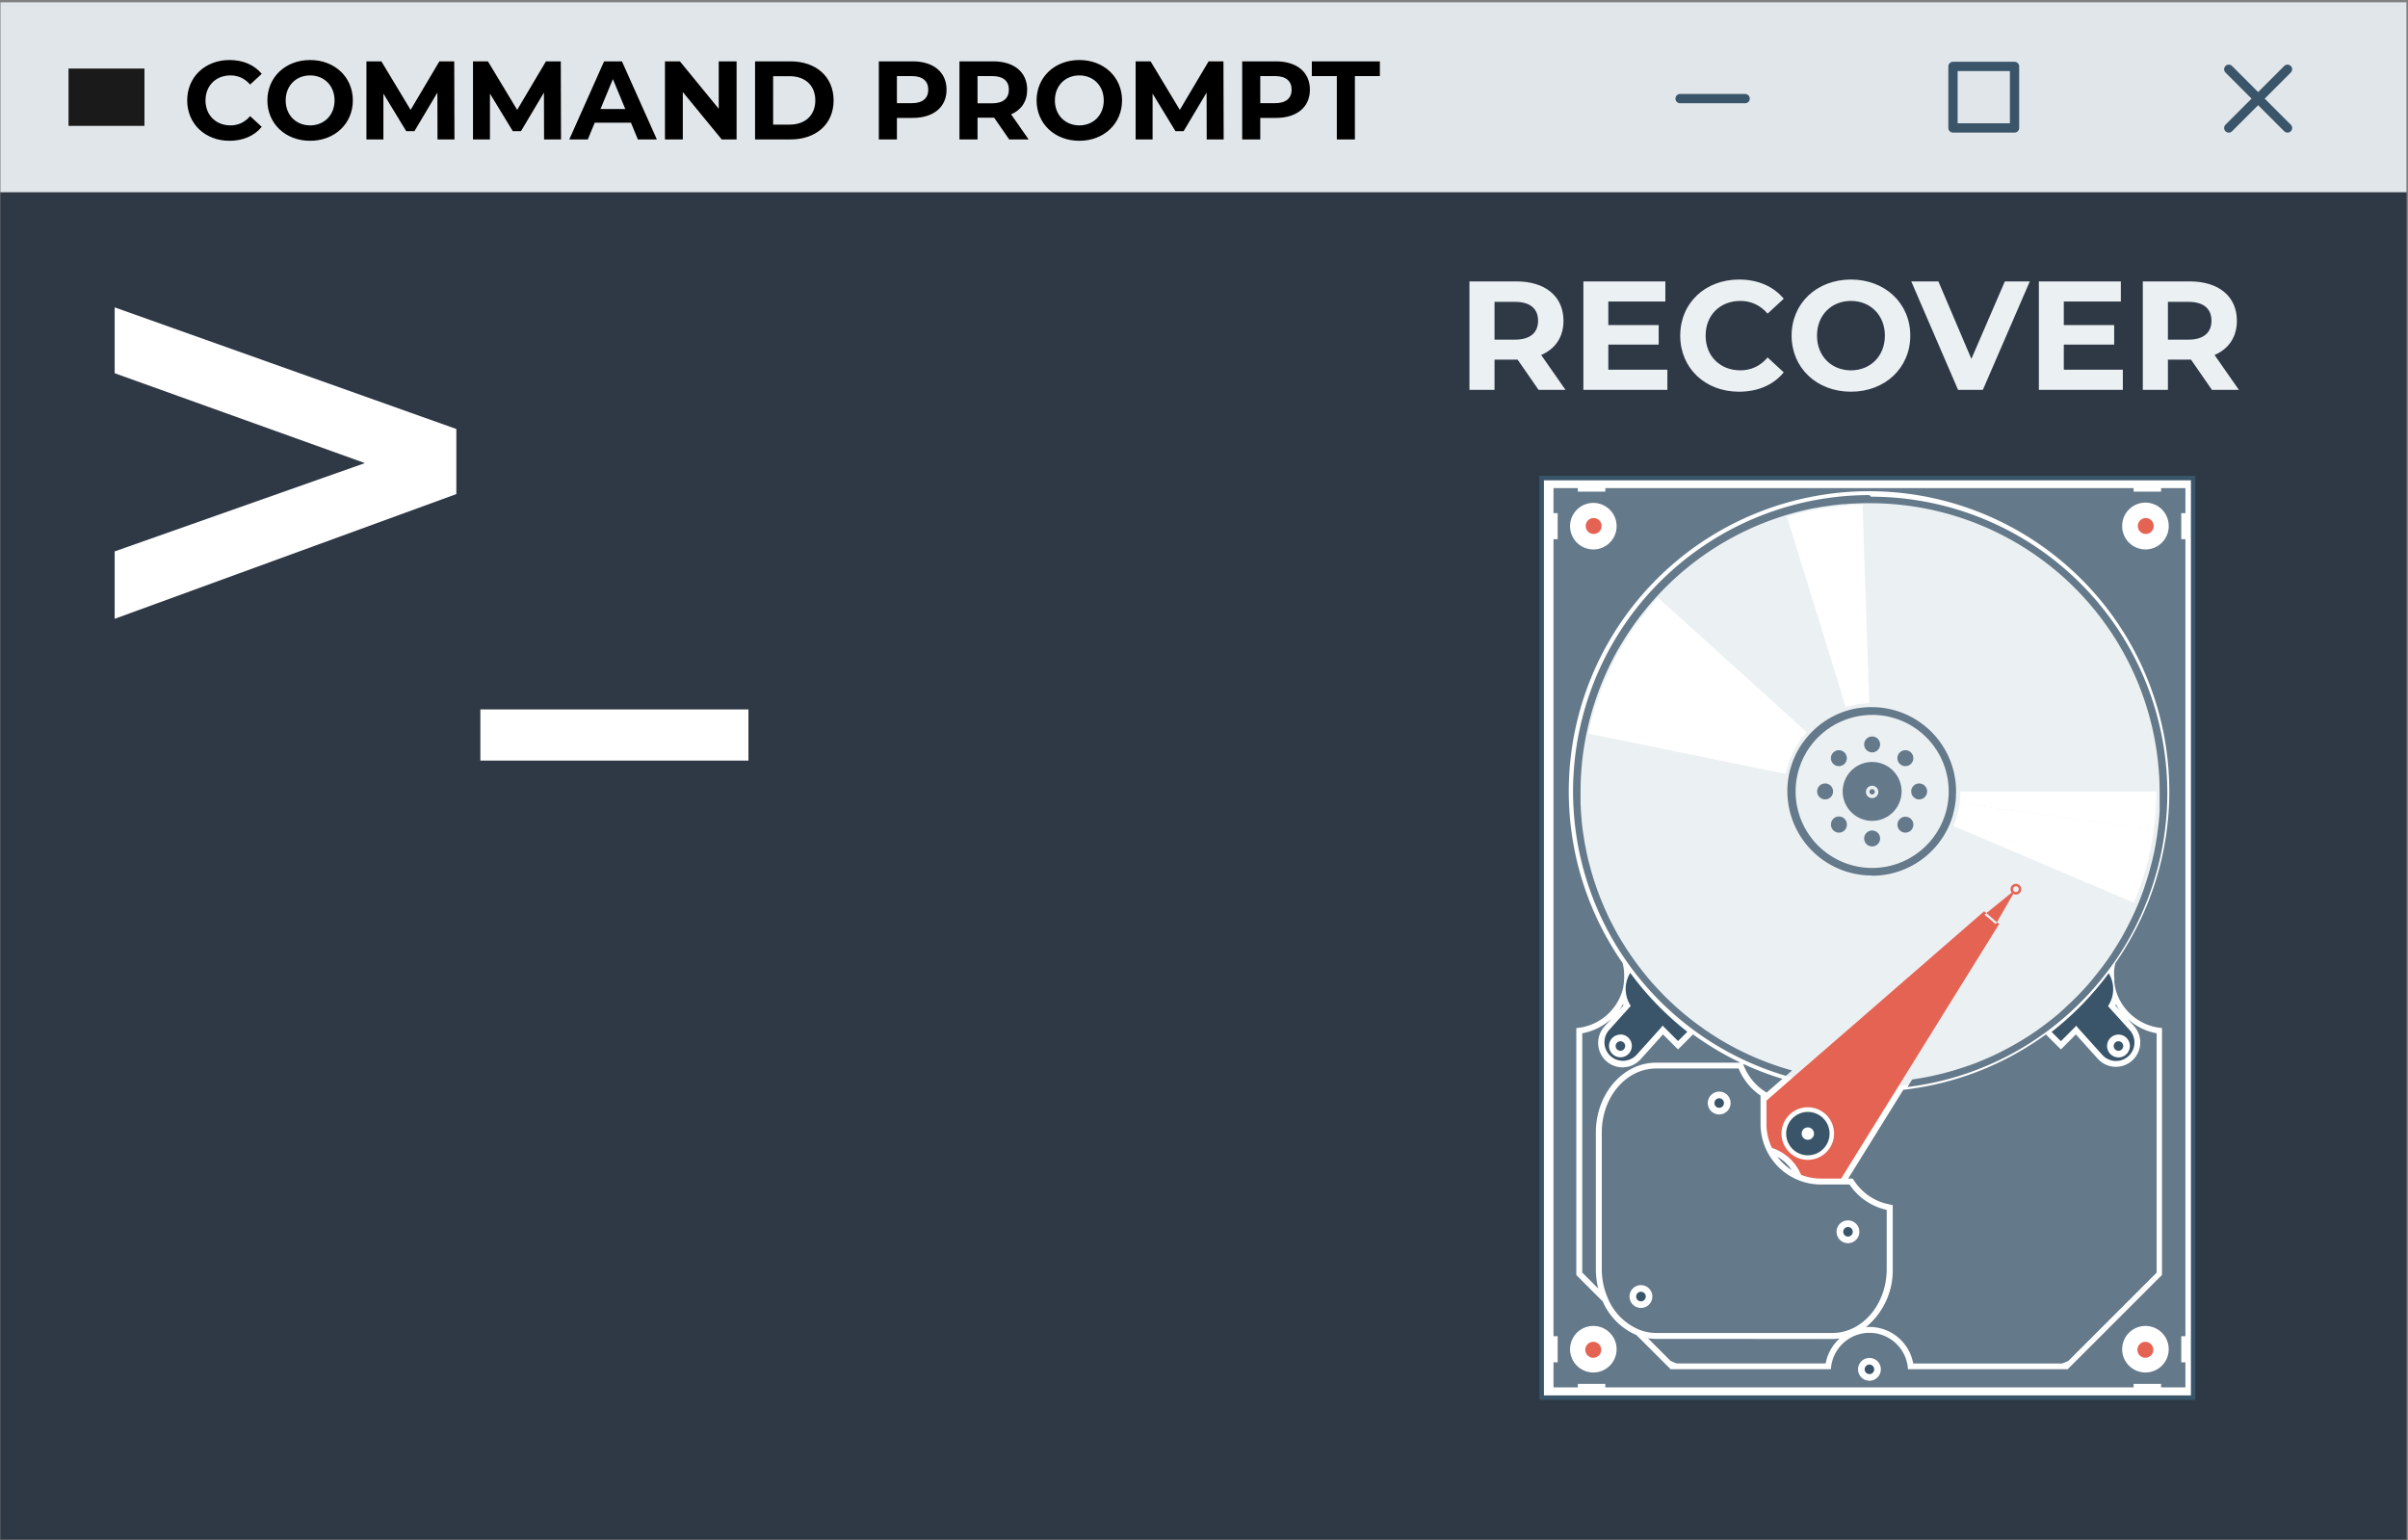 <svg width="777" height="497" fill="none" xmlns="http://www.w3.org/2000/svg"><rect width="100%" height="100%" fill="#808080" stroke="none"/><path d="M776.539.7H.109v496.129h776.43V.699z" fill="#2F3845"/><path d="M776.539.7H.109v61.33h776.43V.7z" fill="#E1E6EA"/><path d="M46.61 22.121h-24.5v18.5h24.5v-18.5z" fill="#1A1A1A"/><path d="M707.681 154.281h-210.22v296.75h210.22v-296.75z" fill="#fff" stroke="#39556A" stroke-width="1.45" stroke-miterlimit="10"/><path d="M602.83 351.001c52.567 0 95.18-42.69 95.18-95.35 0-52.661-42.613-95.35-95.18-95.35-52.566 0-95.18 42.689-95.18 95.35 0 52.66 42.614 95.35 95.18 95.35z" fill="#EBF0F3"/><path d="M705.179 165.602v-8.09h-7.85v1.14h-8.87v-1.14h-170.46v1.14h-8.87v-1.14h-7.85v8.09h1.34v8.4h-1.34v257.2h1.34v8.43h-1.34v8.09h7.85v-1.14h8.87v1.14h170.46v-1.14h8.87v1.14h7.85v-8.09h-1.34v-8.43h1.34v-257.2h-1.34v-8.4h1.34zm-12.29 2.3a1.92 1.92 0 11.002 3.84 1.92 1.92 0 01-.002-3.84zm-179.34 0a1.92 1.92 0 11.002 3.84 1.92 1.92 0 01-.002-3.84zm0 269.43a1.918 1.918 0 01-1.774-1.186 1.921 1.921 0 111.774 1.186zm89.67 8.24a3.68 3.68 0 110-7.36 3.68 3.68 0 010 7.36zm89.67-8.24a1.918 1.918 0 01-1.774-1.186 1.921 1.921 0 111.774 1.186zm-10.65-121.65v1.06c0 .22 0 .44.08.65v.16c0 .23.08.46.12.68v.11c.05.24.11.48.17.72v.07c.067.253.137.503.21.75.08.26.17.51.26.77.1.26.2.52.3.77a17.001 17.001 0 0014.24 10.33v79.68l-30.43 30.43h-51.54a12.45 12.45 0 00-24.86 0h-51.71l-11.08-11.05a20.717 20.717 0 01-10.83-10.81l-8.53-8.53v-79.7a17.003 17.003 0 0014.81-11.88c.08-.25.15-.5.21-.75v-.07c.06-.24.12-.48.17-.72v-.12c0-.22.09-.45.12-.68v-.17c0-.21.06-.43.08-.65.02-.22 0-.13 0-.2s0-.43.05-.65c.05-.22 0-.14 0-.21v-.86c0-.47 0-.92-.06-1.38a17.073 17.073 0 00-.43-2.64 96.886 96.886 0 01-17.193-49.221 96.886 96.886 0 0146.479-89.026 96.89 96.89 0 01129.714 138.247c-.212.867-.356 1.75-.43 2.64v1.4c0 .35.07.56.08.85z" fill="#64798A"/><path d="M682.75 324.059c-.06.13-.11.26-.17.38l1.56 1.73a19.396 19.396 0 01-1.39-2.11zM562.769 344.121a17.562 17.562 0 006.38 7.88l.84.57v.06l5.15-4.48a96.238 96.238 0 01-12.7-4.85l.33.82zM687.999 342.251a7.872 7.872 0 01-11.11-.59l-7.06-7.85-4.83 4.85-4.85-4.85a96.376 96.376 0 01-46 17.87l-17.79 28.66h1.46l.57.85a17.503 17.503 0 0010.84 7.38l1.51.33v20.64a23.647 23.647 0 01-8.64 18.72c.38 0 .76-.05 1.15-.05a14.38 14.38 0 0114.1 11.79h48.09l1.93-.79 28.52-28.52v-77.24a18.878 18.878 0 01-9.53-4.81l2.25 2.5a7.879 7.879 0 01-.61 11.11zM514.941 365.461c0-12.43 8.73-22.53 19.46-22.53h27.23a96.821 96.821 0 01-15.33-9.12l-4.85 4.85-4.85-4.85-7.06 7.85a7.883 7.883 0 01-5.47 2.753 7.884 7.884 0 01-5.787-2 7.87 7.87 0 01-.443-11.273l2.25-2.5a18.87 18.87 0 01-9.54 4.81v77.21l5.16 5.16a25.799 25.799 0 01-.77-6.29v-44.07zM523.701 324.059c-.416.736-.88 1.445-1.39 2.12l1.56-1.74c-.06-.12-.11-.25-.17-.38zM534.4 432.069a16.8 16.8 0 01-2.65-.21l7.32 7.33 1.93.81h48.09a14.345 14.345 0 014.53-8.08c-.788.117-1.583.177-2.38.18l-56.84-.03zM575.68 374.81a13.443 13.443 0 00-2.16-1.49 17.66 17.66 0 004.63 4.28 13.621 13.621 0 00-2.47-2.79z" fill="#64798A"/><path d="M603.221 159.77a95.624 95.624 0 00-84.782 51.391 95.635 95.635 0 006.342 98.939l.74 1.05.63.87a95.796 95.796 0 0050.11 35.15l2-1.72a92.983 92.983 0 01-23.26-10c-.82-.5-1.634-1.01-2.44-1.53l-.25-.16c-.667-.447-1.35-.907-2.05-1.38l-.43-.3c-.667-.487-1.36-.984-2.08-1.49l-.15-.11a81.622 81.622 0 01-2.27-1.74l-.14-.11-.16-.13c-.61-.49-1.22-1-1.82-1.49l-.41-.35a200.386 200.386 0 01-1.83-1.59l-.25-.22a171.938 171.938 0 00-2.09-1.94c-.667-.62-1.3-1.247-1.9-1.88l-.39-.4c-.54-.56-1.074-1.124-1.6-1.69l-.31-.33a70.822 70.822 0 01-3.61-4.18l-.36-.45a83.494 83.494 0 01-1.39-1.77l-.1-.12-.24-.31c-.4-.534-.794-1.067-1.18-1.6a261.832 261.832 0 01-2-2.88l-.33-.5c-.4-.607-.794-1.22-1.18-1.84l-.35-.55c-.47-.76-.93-1.52-1.37-2.29-.47-.81-.92-1.62-1.35-2.43l-.28-.54a64.92 64.92 0 00-1-1.92l-.32-.65a63.93 63.93 0 01-1-2.16l-.15-.31a78.46 78.46 0 01-1.1-2.53l-.23-.55c-.274-.667-.54-1.334-.8-2l-.28-.74c-.26-.69-.51-1.38-.75-2.08l-.18-.52c-.294-.867-.577-1.74-.85-2.62l-.16-.54c-.214-.7-.417-1.404-.61-2.11l-.22-.8c-.18-.667-.354-1.334-.52-2l-.16-.67a71.169 71.169 0 01-.59-2.7c0-.16-.06-.32-.09-.48-.147-.754-.287-1.507-.42-2.26l-.14-.85c-.11-.68-.21-1.36-.31-2l-.11-.78c-.12-.927-.23-1.854-.33-2.78v-.33c-.08-.827-.15-1.657-.21-2.49 0-.29 0-.58-.06-.87 0-.69-.08-1.38-.1-2.07v-.85-2.86a93.656 93.656 0 012.52-21.63c.06-.26.13-.52.19-.78.173-.72.356-1.434.55-2.14l.19-.69c.253-.907.52-1.807.8-2.7l.16-.49c.24-.74.486-1.48.74-2.22l.28-.78c.26-.73.53-1.46.81-2.18l.18-.48a85.61 85.61 0 011.06-2.58l.29-.66c.286-.667.583-1.334.89-2l.34-.73a83.745 83.745 0 012.56-4.99l.36-.65c.386-.667.78-1.334 1.18-2l.27-.45c.5-.82 1.01-1.637 1.53-2.45l.23-.35c.466-.714.94-1.417 1.42-2.11l.3-.44a85.976 85.976 0 013.54-4.72l.22-.28a80.64 80.64 0 011.84-2.21l.05-.06a72.256 72.256 0 012.06-2.33 93.284 93.284 0 0150.9-28.57h.2c.946-.18 1.9-.35 2.86-.51h.14a90.002 90.002 0 016-.75h.53c.846-.074 1.696-.137 2.55-.19h.46c1-.06 2-.1 3-.12h2.23a93.43 93.43 0 0193.43 93.43V261.1c0 .27 0 .67-.06 1v.44l-.06.79c-.04.526-.087 1.05-.14 1.57 0 .2 0 .41-.06.62-.074.72-.157 1.44-.25 2.16l-.06.43c-.08.58-.15 1.15-.24 1.73l-.12.75c-.074.466-.15.933-.23 1.4 0 .27-.09.53-.14.8l-.26 1.38-.15.76c-.114.526-.23 1.056-.35 1.59l-.11.51c-.16.666-.327 1.333-.5 2l-.17.63c-.13.48-.25 1-.39 1.43-.07.26-.15.53-.23.79-.12.42-.247.84-.38 1.26l-.25.81c-.14.43-.27.85-.41 1.27l-.25.75-.12.36v.06c-.14.4-.28.79-.42 1.19l-.19.53-.33.88-.14.37-.19.51-.31.76c-.16.4-.32.79-.48 1.18l-.1.24.07-.17-.08.18-.25.59-.48 1.1-.38.84-.52 1.12-.37.77c-.28.58-.567 1.16-.86 1.74l-.37.72-.6 1.14-.46.85-.54 1-.5.87-.54.92-.52.87-.57.91-.53.84a94.26 94.26 0 00-1 1.58l-.61.88-.55.8-.65.91-.52.71-.68.91-.22.3-.31.4-.72.92-.49.6c-.527.666-1.064 1.333-1.61 2l-.35.41-.84 1-.5.56-.85.93-.51.55-.88.93-.47.48-1 1a80.875 80.875 0 01-2.41 2.31l-.27.25-1 .95-.45.39-1 .91-.12.1-.33.28-1.1.91-.3.24-.51.41c-1.14.906-2.3 1.79-3.48 2.65l-.23.17-1.25.88-.38.27-1.24.84-.35.23a90.347 90.347 0 01-6 3.61l-.23.13-1.4.76-.34.18-1.42.73-.24.12a89.158 89.158 0 01-6.48 2.93l-.27.11-1.52.6-.32.12-1.57.58h-.1c-1.747.626-3.52 1.2-5.32 1.72a92.71 92.71 0 01-12.87 2.77l-1.5 2.42a95.132 95.132 0 0044.27-17.41 96.203 96.203 0 0021-20.88l.63-.87.74-1a95.634 95.634 0 006.341-98.939 95.63 95.63 0 00-84.781-51.391l-.49-.52z" fill="#64798A"/><path d="M630.32 266.55l58.23 24.76a91.952 91.952 0 006.45-23.58l-62.64-8.5a28.3 28.3 0 01-2.04 7.32zM603.15 226.941l-2.15-64.07a92.44 92.44 0 00-24.41 3.86l19 61.45a28.39 28.39 0 017.56-1.24z" fill="#fff"/><path d="M695.78 255.398h-63.2a28.688 28.688 0 01-.26 3.83l62.64 8.5c.546-4.087.82-8.206.82-12.33zM512.551 236.739l63.63 13a28.277 28.277 0 012.5-7.17l-57.88-29.28a91.872 91.872 0 00-8.25 23.45zM535.001 192.859a92.706 92.706 0 00-14.2 20.4l57.88 29.28a28.558 28.558 0 014.3-6.26l-47.98-43.42z" fill="#fff"/><path d="M604.089 282.609a27.218 27.218 0 0025-16.56c.22-.52.42-1 .61-1.58l.09-.26c.16-.48.31-1 .45-1.45v-.17a27.168 27.168 0 00.88-5.2v-.23c0-.58.06-1.16.06-1.75a27.213 27.213 0 00-27.21-27.21h-.9a27.528 27.528 0 00-3.59.35h-.18c-.49.08-1 .18-1.45.29l-.34.08c-.53.13-1.06.27-1.58.43a27.224 27.224 0 00-12.13 7.74c-.37.41-.73.84-1.07 1.27l-.2.25c-.33.43-.66.86-1 1.31a27.305 27.305 0 00-3.25 6.39l-.06.16c-.16.48-.31.964-.45 1.45l-.09.3c-.15.55-.29 1.11-.4 1.67a27.243 27.243 0 005.601 22.64 27.237 27.237 0 0021.069 10l.14.08zm0-51.91a24.697 24.697 0 0122.827 15.241 24.7 24.7 0 11-47.517 9.459 24.699 24.699 0 0124.69-24.69v-.01z" fill="#64798A"/><path d="M604.09 264.898a9.5 9.5 0 100-19.002 9.5 9.5 0 000 19.002zm0-11.34a2 2 0 11-2 2 2.001 2.001 0 012-1.99v-.01z" fill="#64798A"/><path d="M604.091 256.38a.86.86 0 10-.001-1.721.86.86 0 00.001 1.721zM586.35 255.398a2.567 2.567 0 013.071-2.52 2.565 2.565 0 012.019 2.019 2.568 2.568 0 01-4.338 2.318 2.568 2.568 0 01-.752-1.817z" fill="#64798A"/><path d="M588.919 256.37a.97.97 0 100-1.94.97.97 0 000 1.94zM619.269 252.828a2.573 2.573 0 012.521 3.072 2.563 2.563 0 01-.704 1.315 2.563 2.563 0 01-2.8.558 2.574 2.574 0 01-1.587-2.375 2.57 2.57 0 012.57-2.57z" fill="#64798A"/><path d="M619.271 256.361a.96.96 0 100-1.92.96.96 0 000 1.92zM604.09 273.152a2.57 2.57 0 110-5.14 2.57 2.57 0 010 5.14z" fill="#64798A"/><path d="M604.091 271.529a.96.96 0 100-1.92.96.96 0 000 1.92zM604.09 237.66a2.57 2.57 0 11-.001 5.14 2.57 2.57 0 01.001-5.14z" fill="#64798A"/><path d="M604.091 241.19a.96.96 0 100-1.92.96.96 0 000 1.92zM613 242.852a2.567 2.567 0 013.952.393 2.569 2.569 0 01-1.153 3.8 2.57 2.57 0 01-2.799-4.193z" fill="#64798A"/><path d="M615.487 245.337a.96.96 0 10-1.357-1.359.96.96 0 001.357 1.359zM595.189 267.949a2.576 2.576 0 01-2.8.553 2.574 2.574 0 01-1.584-2.373 2.569 2.569 0 115.136 0c0 .682-.271 1.336-.752 1.82z" fill="#64798A"/><path d="M594.042 266.796a.959.959 0 10-1.356-1.357.959.959 0 001.356 1.357zM591.54 242.852a2.574 2.574 0 012.8-.554 2.57 2.57 0 11-2.8 4.194 2.582 2.582 0 010-3.64z" fill="#64798A"/><path d="M594.05 245.371a.96.96 0 10-1.358-1.358.96.96 0 001.358 1.358zM616.64 267.949a2.572 2.572 0 01-3.952-.393 2.571 2.571 0 013.952-3.247 2.575 2.575 0 010 3.64z" fill="#64798A"/><path d="M615.507 266.815a.959.959 0 10-1.356-1.357.959.959 0 001.356 1.357z" fill="#64798A"/><path d="M570 355.168v7.6a17.44 17.44 0 001.77 7.67 15.484 15.484 0 019.39 8.68 17.436 17.436 0 006.4 1.21h6.53l17.64-28.42.83-1.34 1.47-2.37 12.25-19.74 1.19-1.92 17.6-28.35-.71-.6-.38.66-3.63-3.09.59-.48-.71-.6-37.33 32.46-2.2 1.92-20.21 17.54-2 1.75-1.14 1-7.35 6.42zm62.37-49.42l2-2.36c.17-.2.86.09 1.54.67.68.58 1.08 1.21.91 1.41l-2 2.36c-.17.21-.86-.09-1.54-.67-.68-.58-1.09-1.16-.91-1.41zm-17.69 20.8l.09-.13 6.62-7.78a1.61 1.61 0 011.093-.558 1.593 1.593 0 011.167.378c.16.137.292.304.388.491a1.62 1.62 0 01.097 1.223c-.065.2-.168.386-.305.546l-5 5.83-1.63 1.92a1.587 1.587 0 01-1.093.559 1.593 1.593 0 01-1.367-.589 1.598 1.598 0 01-.06-1.89zm-24.77 28.17l2.58-3 1-1.15 1.75-2.05 3.72-4.37a2.186 2.186 0 013.03-.18 2.186 2.186 0 01.3 3.02l-1.56 1.84-1.82 2.13-1 1.21-4.61 5.42a2.19 2.19 0 01-3.33-2.84l-.06-.03zm-1.08 4.64a8.479 8.479 0 01-4.8 14.902 8.48 8.48 0 114.8-14.902z" fill="#E56353"/><path d="M649.619 288.451a1.727 1.727 0 002.278-.5 1.732 1.732 0 00-.289-2.314 1.73 1.73 0 00-2.469 2.404l-8.19 6.65 3.41 2.91 5.26-9.15zm.16-2.11a.927.927 0 01.954-.291.924.924 0 01.669.74.93.93 0 01-1.383.961l-.14-.1-.12-.12a.929.929 0 01.02-1.19z" fill="#E56353"/><path d="M578.801 371.141a6.993 6.993 0 007.731.92 7.004 7.004 0 003.799-6.797 7.006 7.006 0 00-4.834-6.104 7.004 7.004 0 00-7.486 2.141 7.002 7.002 0 00.79 9.84zm3-6.6a2.004 2.004 0 013.533 1.12 2 2 0 01-3.313 1.66 1.996 1.996 0 01-.19-2.78h-.03z" fill="#3A556A"/><path d="M608.789 409.539v-19.1a19.508 19.508 0 01-12-8.19h-9.219a19.49 19.49 0 01-17.151-10.25 19.596 19.596 0 01-2.339-9.27v-9.18a19.536 19.536 0 01-7.07-8.74H534.4c-9.68 0-17.541 9.23-17.541 20.62v44.08a23.49 23.49 0 001.901 9.33 18.69 18.69 0 0010.32 10.32c1.698.65 3.5.989 5.32 1h56.85c9.69-.01 17.539-9.24 17.539-20.62zm-79.289 12.54a3.684 3.684 0 01-3.407-2.265 3.672 3.672 0 01.791-4.014 3.678 3.678 0 016.285 2.599 3.679 3.679 0 01-3.669 3.68zm25.239-62.44a3.676 3.676 0 01-3.399-2.272 3.676 3.676 0 01.797-4.011 3.677 3.677 0 015.662.558 3.68 3.68 0 01-3.06 5.725zm41.55 41.55a3.676 3.676 0 01-3.399-2.272 3.676 3.676 0 01.797-4.011 3.677 3.677 0 015.662.558 3.679 3.679 0 01-3.05 5.725h-.01z" fill="#64798A"/><path d="M554.739 357.502a1.54 1.54 0 100-3.08 1.54 1.54 0 000 3.08zM596.3 399.049a1.54 1.54 0 10-.001-3.081 1.54 1.54 0 00.001 3.081zM529.499 419.952a1.55 1.55 0 100-3.1 1.55 1.55 0 000 3.1zM681.58 321.59a9.92 9.92 0 00.29-2.39v-.13a9.997 9.997 0 00-1.44-5l-.1.13A97.451 97.451 0 01662 333l3 3 5-5c.182.295.389.572.62.83l7.73 8.59a5.964 5.964 0 108.85-8l-7-7.73a9.997 9.997 0 001.38-3.1zm2 12.28a3.679 3.679 0 012.602 6.282 3.679 3.679 0 11-5.204-5.204 3.68 3.68 0 012.602-1.078z" fill="#3A556A"/><path d="M683.579 339.092a1.54 1.54 0 100-3.08 1.54 1.54 0 000 3.08zM603.22 443.432a1.54 1.54 0 10-.001-3.081 1.54 1.54 0 00.001 3.081zM519.71 340.83a6.004 6.004 0 004.292 1.494 6.005 6.005 0 004.108-1.944l7.73-8.59c.23-.258.438-.536.62-.83l5 5 3-3a97.43 97.43 0 01-18.29-18.83L526 314a9.991 9.991 0 00-1.44 5v.13c.005 1.95.575 3.857 1.64 5.49l-6.95 7.73a6.004 6.004 0 00-.947 6.606c.341.711.82 1.348 1.407 1.874zm3.16-7a3.685 3.685 0 013.609 4.398 3.677 3.677 0 01-5.017 2.682 3.685 3.685 0 01-2.272-3.4 3.68 3.68 0 013.68-3.64v-.04z" fill="#3A556A"/><path d="M522.87 339.092a1.54 1.54 0 100-3.08 1.54 1.54 0 000 3.08z" fill="#3A556A"/><path d="M514.129 177.309a7.51 7.51 0 007.51-7.51 7.51 7.51 0 00-7.51-7.51 7.51 7.51 0 00-7.51 7.51 7.51 7.51 0 007.51 7.51zM692.28 177.309a7.51 7.51 0 007.509-7.51 7.51 7.51 0 10-15.019 0 7.51 7.51 0 007.51 7.51zM514.129 442.911a7.51 7.51 0 100-15.02 7.51 7.51 0 000 15.02zM692.28 442.911a7.51 7.51 0 10-.002-15.02 7.51 7.51 0 00.002 15.02z" fill="#fff"/><path d="M586.279 354.822l8.27 8.02 27.36-33.59 17.18-25.45-2.03-4.2-10.44 8.9-40.34 46.32zM516.051 171.562a2.566 2.566 0 01-2.8.554 2.576 2.576 0 01-1.585-2.374 2.57 2.57 0 014.385-1.82 2.58 2.58 0 010 3.64zM694.201 171.562a2.566 2.566 0 01-2.8.554 2.576 2.576 0 01-1.585-2.374 2.57 2.57 0 014.385-1.82 2.58 2.58 0 010 3.64zM515.92 437.41a2.572 2.572 0 01-4.385-1.82 2.57 2.57 0 014.385-1.82 2.578 2.578 0 010 3.64zM694.07 437.41a2.573 2.573 0 01-3.952-.393 2.573 2.573 0 011.152-3.801 2.573 2.573 0 012.8.554 2.578 2.578 0 010 3.64z" fill="#E56353"/><path d="M738.12 22.352l-18.95 18.95M738.12 41.302l-18.95-18.95M650.04 21.43h-19.86v19.86h19.86V21.43zM542.119 31.82h20.99" stroke="#3A556A" stroke-width="3" stroke-linecap="round" stroke-linejoin="round"/><path d="M505.15 125.809l-7.85-11.25c4.55-1.95 7.2-5.8 7.2-11.05 0-7.85-5.85-12.7-15.2-12.7h-15.15v35h8.1v-9.75h7.45l6.75 9.75h8.7zm-8.85-22.3c0 3.8-2.5 6.1-7.45 6.1h-6.6v-12.2h6.6c4.95 0 7.45 2.25 7.45 6.1zm22.668 15.8v-8.1h16.25v-6.3h-16.25v-7.6h18.4v-6.5h-26.45v35h27.1v-6.5h-19.05zm42.147 7.1c6.1 0 11.15-2.2 14.45-6.25l-5.2-4.8c-2.35 2.75-5.3 4.15-8.8 4.15-6.55 0-11.2-4.6-11.2-11.2s4.65-11.2 11.2-11.2c3.5 0 6.45 1.4 8.8 4.1l5.2-4.8c-3.3-4-8.35-6.2-14.4-6.2-10.9 0-19 7.55-19 18.1s8.1 18.1 18.95 18.1zm36.137 0c11 0 19.15-7.65 19.15-18.1 0-10.45-8.15-18.1-19.15-18.1-11.05 0-19.15 7.7-19.15 18.1 0 10.4 8.1 18.1 19.15 18.1zm0-6.9c-6.25 0-10.95-4.55-10.95-11.2 0-6.65 4.7-11.2 10.95-11.2 6.25 0 10.95 4.55 10.95 11.2 0 6.65-4.7 11.2-10.95 11.2zm49.666-28.7l-10.8 25-10.65-25h-8.75l15.1 35h8l15.15-35h-8.05zm19.022 28.5v-8.1h16.25v-6.3h-16.25v-7.6h18.4v-6.5h-26.45v35h27.1v-6.5h-19.05zm56.495 6.5l-7.85-11.25c4.55-1.95 7.2-5.8 7.2-11.05 0-7.85-5.85-12.7-15.2-12.7h-15.15v35h8.1v-9.75h7.45l6.75 9.75h8.7zm-8.85-22.3c0 3.8-2.5 6.1-7.45 6.1h-6.6v-12.2h6.6c4.95 0 7.45 2.25 7.45 6.1z" fill="#EBF0F3"/><path d="M74.048 45.432c4.392 0 8.028-1.584 10.404-4.5l-3.744-3.456c-1.692 1.98-3.816 2.988-6.336 2.988-4.716 0-8.064-3.312-8.064-8.064 0-4.752 3.348-8.064 8.064-8.064 2.52 0 4.644 1.008 6.336 2.952l3.744-3.456c-2.376-2.88-6.012-4.464-10.368-4.464-7.848 0-13.68 5.436-13.68 13.032s5.832 13.032 13.644 13.032zm26.019 0c7.92 0 13.788-5.508 13.788-13.032s-5.868-13.032-13.788-13.032c-7.956 0-13.788 5.544-13.788 13.032s5.832 13.032 13.788 13.032zm0-4.968c-4.5 0-7.884-3.276-7.884-8.064s3.384-8.064 7.884-8.064 7.884 3.276 7.884 8.064-3.384 8.064-7.884 8.064zM146.642 45l-.072-25.2h-4.788l-9.288 15.66-9.432-15.66h-4.824V45h5.472V30.204l7.38 12.132h2.628l7.416-12.456.036 15.12h5.472zm34.383 0l-.072-25.2h-4.788l-9.288 15.66-9.432-15.66h-4.824V45h5.472V30.204l7.38 12.132h2.628l7.416-12.456.036 15.12h5.472zm24.807 0h6.12l-11.268-25.2h-5.76L183.692 45h5.976l2.232-5.4h11.7l2.232 5.4zm-12.06-9.828l3.996-9.648 3.996 9.648h-7.992zM231.918 19.8v15.3L219.39 19.8h-4.824V45h5.76V29.7L232.89 45h4.788V19.8h-5.76zM243.64 45h11.448c8.244 0 13.896-4.968 13.896-12.6s-5.652-12.6-13.896-12.6H243.64V45zm5.832-4.788V24.588h5.328c5.004 0 8.28 2.988 8.28 7.812s-3.276 7.812-8.28 7.812h-5.328zM294.486 19.8h-10.908V45h5.832v-6.948h5.076c6.732 0 10.944-3.492 10.944-9.108 0-5.652-4.212-9.144-10.944-9.144zm-.324 13.5h-4.752v-8.748h4.752c3.564 0 5.364 1.62 5.364 4.392 0 2.736-1.8 4.356-5.364 4.356zM331.913 45l-5.652-8.1c3.276-1.404 5.184-4.176 5.184-7.956 0-5.652-4.212-9.144-10.944-9.144h-10.908V45h5.832v-7.02h5.364l4.86 7.02h6.264zm-6.372-16.056c0 2.736-1.8 4.392-5.364 4.392h-4.752v-8.784h4.752c3.564 0 5.364 1.62 5.364 4.392zm22.729 16.488c7.92 0 13.788-5.508 13.788-13.032s-5.868-13.032-13.788-13.032c-7.956 0-13.788 5.544-13.788 13.032s5.832 13.032 13.788 13.032zm0-4.968c-4.5 0-7.884-3.276-7.884-8.064s3.384-8.064 7.884-8.064 7.884 3.276 7.884 8.064-3.384 8.064-7.884 8.064zM394.845 45l-.072-25.2h-4.788l-9.288 15.66-9.432-15.66h-4.824V45h5.472V30.204l7.38 12.132h2.628l7.416-12.456.036 15.12h5.472zm16.887-25.2h-10.908V45h5.832v-6.948h5.076c6.732 0 10.944-3.492 10.944-9.108 0-5.652-4.212-9.144-10.944-9.144zm-.324 13.5h-4.752v-8.748h4.752c3.564 0 5.364 1.62 5.364 4.392 0 2.736-1.8 4.356-5.364 4.356zM431.356 45h5.832V24.552h8.064V19.8h-21.96v4.752h8.064V45z" fill="#000"/><path d="M37 99.191v21.25l80.75 29-80.75 28.5v21.75l110.25-40.25v-21L37 99.191zM241.5 228.941H155v16.5h86.5v-16.5z" fill="#fff"/></svg>